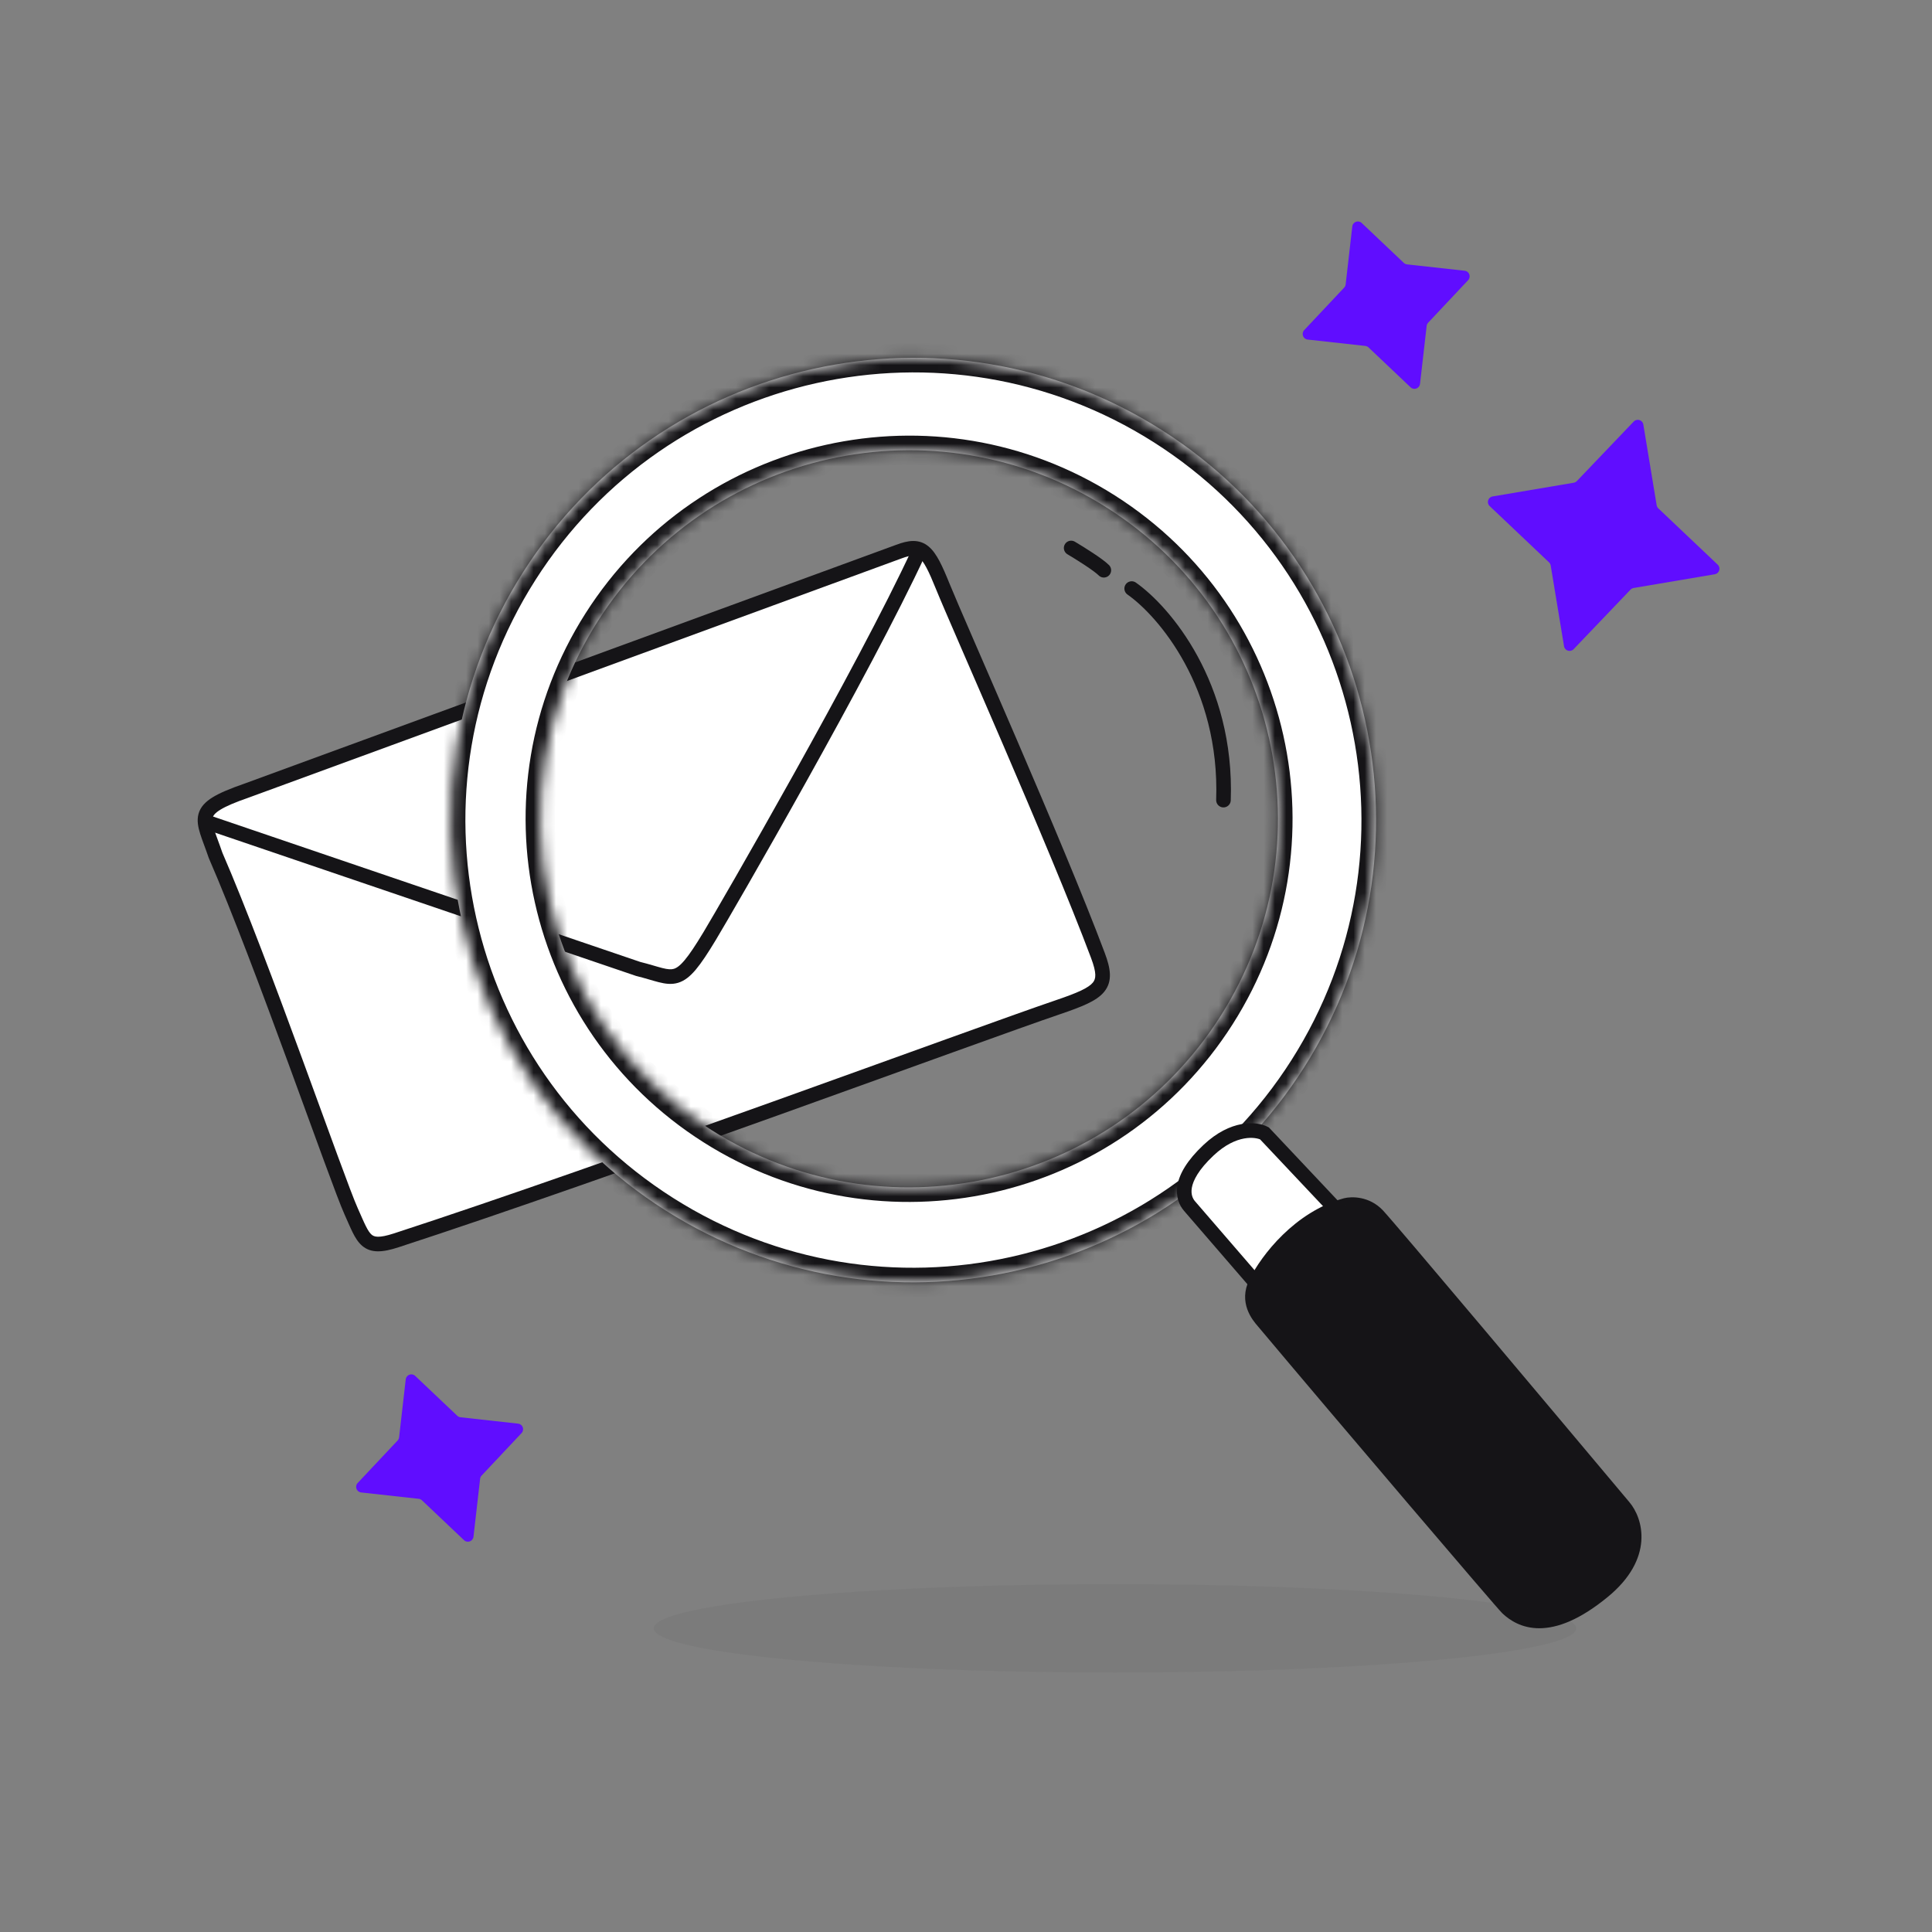 <?xml version="1.0" encoding="UTF-8"?> <svg xmlns="http://www.w3.org/2000/svg" width="172" height="172" viewBox="0 0 172 172" fill="none"><rect x="0" y="0" width="172" height="172" fill="#808080" stroke="none"/><g clip-path="url(#clip0_3959_26541)"><path d="M80.005 49.114L21.932 70.393C17.063 72.084 18.031 72.739 19.191 76.147C23.356 85.734 30.005 105.056 31.262 107.842C32.395 110.357 32.523 111.319 35.271 110.425C53.923 104.353 86.977 92.119 94.18 89.671C98.069 88.349 98.76 87.769 97.739 85.048C93.991 75.062 85.253 55.476 83.942 52.227C82.621 48.955 82.077 48.334 80.005 49.114Z" fill="white"></path><path d="M21.932 70.393L22.145 71.007L22.155 71.003L21.932 70.393ZM80.005 49.114L80.229 49.725L80.234 49.723L80.005 49.114ZM83.942 52.227L84.544 51.984L84.544 51.984L83.942 52.227ZM97.739 85.048L97.13 85.276L97.739 85.048ZM94.18 89.671L94.389 90.286L94.18 89.671ZM35.271 110.425L35.07 109.807L35.271 110.425ZM31.262 107.842L30.669 108.11L30.669 108.11L31.262 107.842ZM19.191 76.147L18.576 76.356L18.584 76.382L18.595 76.406L19.191 76.147ZM22.155 71.003L80.229 49.725L79.782 48.504L21.708 69.782L22.155 71.003ZM80.234 49.723C80.729 49.536 81.064 49.462 81.309 49.462C81.524 49.461 81.679 49.517 81.839 49.65C82.023 49.804 82.232 50.077 82.487 50.556C82.739 51.029 83.01 51.655 83.339 52.471L84.544 51.984C84.213 51.164 83.921 50.484 83.635 49.946C83.351 49.412 83.047 48.965 82.671 48.652C82.272 48.319 81.82 48.161 81.308 48.161C80.827 48.162 80.317 48.302 79.776 48.506L80.234 49.723ZM83.339 52.471C84.676 55.782 93.38 75.283 97.13 85.276L98.347 84.82C94.602 74.84 85.831 55.171 84.544 51.984L83.339 52.471ZM97.13 85.276C97.642 86.641 97.577 87.13 97.297 87.473C97.122 87.687 96.806 87.918 96.242 88.186C95.683 88.451 94.942 88.725 93.971 89.055L94.389 90.286C95.363 89.955 96.166 89.661 96.799 89.361C97.426 89.063 97.948 88.731 98.304 88.295C99.086 87.337 98.856 86.175 98.347 84.82L97.13 85.276ZM93.971 89.055C86.716 91.521 53.735 103.73 35.07 109.807L35.472 111.043C54.112 104.975 87.236 92.717 94.389 90.286L93.971 89.055ZM35.07 109.807C33.705 110.251 33.312 110.114 33.084 109.918C32.928 109.785 32.767 109.554 32.562 109.142C32.354 108.727 32.15 108.231 31.854 107.575L30.669 108.11C30.94 108.711 31.177 109.279 31.398 109.723C31.621 110.17 31.877 110.596 32.238 110.906C33.045 111.597 34.089 111.493 35.472 111.043L35.07 109.807ZM31.854 107.575C31.239 106.21 29.278 100.727 26.927 94.321C24.588 87.947 21.878 80.702 19.787 75.888L18.595 76.406C20.669 81.179 23.366 88.389 25.707 94.769C28.036 101.118 30.028 106.688 30.669 108.11L31.854 107.575ZM19.806 75.938C19.658 75.502 19.513 75.112 19.386 74.766C19.257 74.416 19.149 74.119 19.065 73.853C18.893 73.304 18.87 73.007 18.927 72.799C18.976 72.623 19.12 72.39 19.626 72.081C20.138 71.767 20.934 71.427 22.145 71.007L21.718 69.779C20.495 70.204 19.586 70.581 18.947 70.972C18.301 71.367 17.847 71.829 17.674 72.453C17.51 73.047 17.642 73.658 17.825 74.243C17.919 74.544 18.039 74.871 18.166 75.215C18.295 75.564 18.434 75.939 18.576 76.356L19.806 75.938Z" fill="#151417"></path><path d="M56.808 86.259L56.599 86.875L56.625 86.884L56.653 86.891L56.808 86.259ZM63.179 83.332L63.736 83.667L63.179 83.332ZM18.054 73.757L56.599 86.875L57.017 85.644L18.472 72.526L18.054 73.757ZM56.653 86.891C57.055 86.99 57.412 87.091 57.739 87.187C58.061 87.281 58.369 87.372 58.65 87.443C59.208 87.583 59.775 87.672 60.359 87.498C60.945 87.325 61.441 86.92 61.948 86.317C62.454 85.715 63.022 84.852 63.736 83.667L62.623 82.996C61.912 84.175 61.388 84.962 60.952 85.48C60.518 85.997 60.223 86.183 59.989 86.252C59.752 86.322 59.469 86.308 58.966 86.182C58.716 86.119 58.44 86.037 58.103 85.939C57.771 85.842 57.393 85.734 56.963 85.628L56.653 86.891ZM63.736 83.667C65.272 81.119 77.493 59.979 82.381 49.412L81.202 48.866C76.345 59.364 64.156 80.452 62.623 82.996L63.736 83.667Z" fill="#151417"></path><path d="M100.75 52.398C103.622 54.412 109.278 60.999 108.921 71.231" stroke="#151417" stroke-width="1.3" stroke-linecap="round"></path><path d="M95.362 48.785C96.129 49.24 97.785 50.273 98.271 50.767" stroke="#151417" stroke-width="1.3" stroke-linecap="round"></path><mask id="path-6-inside-1_3959_26541" fill="white"><path fill-rule="evenodd" clip-rule="evenodd" d="M116.075 95.07C128.276 75.885 122.606 50.456 103.41 38.273C84.215 26.089 58.763 31.765 46.562 50.949C34.361 70.133 40.032 95.562 59.227 107.746C78.423 119.929 103.874 114.254 116.075 95.07ZM108.644 90.484C118.371 75.188 113.85 54.914 98.546 45.2C83.241 35.486 62.949 40.011 53.221 55.306C43.493 70.602 48.014 90.876 63.319 100.59C78.623 110.304 98.916 105.779 108.644 90.484Z"></path></mask><path fill-rule="evenodd" clip-rule="evenodd" d="M116.075 95.07C128.276 75.885 122.606 50.456 103.41 38.273C84.215 26.089 58.763 31.765 46.562 50.949C34.361 70.133 40.032 95.562 59.227 107.746C78.423 119.929 103.874 114.254 116.075 95.07ZM108.644 90.484C118.371 75.188 113.85 54.914 98.546 45.2C83.241 35.486 62.949 40.011 53.221 55.306C43.493 70.602 48.014 90.876 63.319 100.59C78.623 110.304 98.916 105.779 108.644 90.484Z" fill="white"></path><path d="M53.221 55.306L52.123 54.61L53.221 55.306ZM102.713 39.37C121.302 51.168 126.793 75.794 114.978 94.373L117.173 95.766C129.759 75.976 123.91 49.744 104.108 37.176L102.713 39.37ZM47.66 51.646C59.475 33.067 84.124 27.571 102.713 39.37L104.108 37.176C84.306 24.607 58.051 30.462 45.465 50.252L47.66 51.646ZM59.925 106.649C41.336 94.85 35.844 70.224 47.66 51.646L45.465 50.252C32.879 70.043 38.728 96.275 58.53 108.843L59.925 106.649ZM114.978 94.373C103.162 112.952 78.514 118.448 59.925 106.649L58.53 108.843C78.331 121.411 104.587 115.556 117.173 95.766L114.978 94.373ZM97.848 46.297C112.547 55.626 116.888 75.097 107.546 89.787L109.741 91.18C119.854 75.279 115.154 54.201 99.244 44.103L97.848 46.297ZM54.319 56.003C63.661 41.313 83.15 36.967 97.848 46.297L99.244 44.103C83.333 34.004 62.236 38.708 52.123 54.61L54.319 56.003ZM64.016 99.493C49.318 90.164 44.976 70.693 54.319 56.003L52.123 54.61C42.011 70.511 46.71 91.589 62.621 101.687L64.016 99.493ZM107.546 89.787C98.204 104.477 78.715 108.823 64.016 99.493L62.621 101.687C78.532 111.786 99.628 107.082 109.741 91.18L107.546 89.787Z" fill="#151417" mask="url(#path-6-inside-1_3959_26541)"></path><path d="M112.714 115.261L105.895 107.366C105.302 106.679 104.785 105.042 107.588 102.402C109.831 100.291 111.843 100.52 112.568 100.898L119.734 108.504L112.714 115.261Z" fill="white"></path><path d="M105.895 107.366L105.404 107.79L105.404 107.79L105.895 107.366ZM112.714 115.261L112.223 115.686L112.671 116.205L113.165 115.73L112.714 115.261ZM119.734 108.504L120.186 108.973L120.649 108.527L120.207 108.058L119.734 108.504ZM112.568 100.898L113.041 100.453L112.965 100.373L112.868 100.322L112.568 100.898ZM107.588 102.402L107.142 101.929L107.588 102.402ZM105.404 107.79L112.223 115.686L113.205 114.837L106.386 106.941L105.404 107.79ZM113.165 115.73L120.186 108.973L119.283 108.035L112.263 114.792L113.165 115.73ZM120.207 108.058L113.041 100.453L112.096 101.344L119.262 108.949L120.207 108.058ZM112.868 100.322C111.857 99.795 109.551 99.66 107.142 101.929L108.034 102.876C110.11 100.921 111.828 101.245 112.269 101.475L112.868 100.322ZM107.142 101.929C105.687 103.299 105.009 104.486 104.828 105.501C104.643 106.542 104.995 107.317 105.404 107.79L106.386 106.941C106.202 106.728 105.999 106.341 106.108 105.732C106.221 105.097 106.687 104.145 108.034 102.876L107.142 101.929Z" fill="#151417"></path><path d="M119.808 107.309C115.707 108.435 112.833 112.123 111.816 114.189C110.991 115.864 111.992 117.097 112.474 117.646C119.503 126.022 133.766 142.753 134.2 143.161C135.327 144.223 137.866 145.654 142.719 141.67C146.602 138.482 145.566 135.328 144.562 134.15C137.664 125.927 123.62 109.223 122.633 108.189C121.647 107.155 120.339 107.171 119.808 107.309Z" fill="#151417"></path><path d="M111.816 114.189L111.233 113.901L111.233 113.901L111.816 114.189ZM119.808 107.309L119.644 106.679L119.634 106.682L119.808 107.309ZM122.633 108.189L122.164 108.637L122.164 108.637L122.633 108.189ZM144.562 134.15L144.065 134.567L144.068 134.571L144.562 134.15ZM142.719 141.67L142.306 141.167L142.719 141.67ZM134.2 143.161L134.644 142.688L134.2 143.161ZM112.474 117.646L112.971 117.228L112.966 117.223L112.961 117.217L112.474 117.646ZM112.399 114.477C113.371 112.503 116.126 108.994 119.981 107.936L119.634 106.682C115.287 107.875 112.295 111.743 111.233 113.901L112.399 114.477ZM119.972 107.938C120.349 107.84 121.388 107.823 122.164 108.637L123.103 107.741C121.907 106.486 120.328 106.502 119.644 106.679L119.972 107.938ZM122.164 108.637C123.131 109.651 137.151 126.326 144.065 134.567L145.06 133.733C138.176 125.528 124.109 108.795 123.103 107.741L122.164 108.637ZM144.068 134.571C144.47 135.043 144.911 135.96 144.825 137.106C144.74 138.23 144.139 139.662 142.306 141.167L143.132 142.173C145.182 140.49 146.004 138.751 146.121 137.207C146.236 135.684 145.658 134.435 145.056 133.729L144.068 134.571ZM142.306 141.167C139.944 143.106 138.236 143.651 137.057 143.658C135.896 143.664 135.133 143.148 134.644 142.688L133.755 143.634C134.394 144.236 135.464 144.967 137.067 144.958C138.653 144.949 140.641 144.218 143.132 142.173L142.306 141.167ZM134.644 142.688C134.645 142.689 134.589 142.629 134.448 142.469C134.32 142.324 134.142 142.121 133.92 141.865C133.476 141.354 132.857 140.635 132.103 139.757C130.596 138.001 128.553 135.61 126.304 132.97C121.806 127.69 116.484 121.415 112.971 117.228L111.976 118.063C115.493 122.253 120.817 128.531 125.316 133.812C127.565 136.453 129.609 138.845 131.118 140.603C131.872 141.482 132.493 142.202 132.939 142.717C133.163 142.974 133.343 143.18 133.475 143.329C133.594 143.464 133.7 143.583 133.755 143.634L134.644 142.688ZM112.961 117.217C112.489 116.68 111.771 115.753 112.399 114.477L111.233 113.901C110.212 115.974 111.494 117.515 111.986 118.074L112.961 117.217Z" fill="#151417"></path><path d="M120.39 20.162C120.437 19.752 120.93 19.569 121.229 19.852L124.977 23.404C125.055 23.478 125.156 23.525 125.263 23.537L130.396 24.104C130.805 24.149 130.984 24.644 130.701 24.945L127.145 28.727C127.071 28.806 127.024 28.907 127.011 29.015L126.421 34.172C126.374 34.582 125.88 34.765 125.582 34.482L121.834 30.93C121.755 30.856 121.655 30.809 121.547 30.797L116.415 30.23C116.006 30.184 115.827 29.689 116.11 29.388L119.666 25.607C119.74 25.528 119.787 25.427 119.799 25.319L120.39 20.162Z" fill="#600DFF"></path><path d="M36.121 122.8C36.169 122.39 36.662 122.207 36.961 122.49L40.709 126.042C40.787 126.116 40.888 126.163 40.995 126.175L46.128 126.743C46.537 126.788 46.716 127.282 46.433 127.584L42.877 131.365C42.803 131.444 42.756 131.545 42.743 131.653L42.153 136.81C42.106 137.22 41.612 137.403 41.314 137.12L37.566 133.568C37.487 133.494 37.387 133.447 37.279 133.435L32.147 132.868C31.738 132.822 31.559 132.328 31.842 132.027L35.397 128.245C35.472 128.166 35.519 128.065 35.531 127.957L36.121 122.8Z" fill="#600DFF"></path><path d="M145.443 37.531C145.729 37.232 146.232 37.385 146.3 37.79L147.487 44.979C147.505 45.086 147.557 45.184 147.635 45.258L152.924 50.271C153.222 50.554 153.066 51.056 152.659 51.125L145.437 52.347C145.33 52.365 145.232 52.417 145.157 52.496L140.098 57.792C139.812 58.091 139.309 57.938 139.242 57.533L138.054 50.344C138.036 50.237 137.984 50.139 137.906 50.065L132.617 45.052C132.319 44.769 132.475 44.266 132.882 44.197L140.104 42.976C140.211 42.958 140.309 42.905 140.384 42.827L145.443 37.531Z" fill="#600DFF"></path><ellipse opacity="0.05" cx="99.266" cy="144.966" rx="41.061" ry="3.934" fill="#151417"></ellipse></g><defs><clipPath id="clip0_3959_26541"><rect width="172" height="172" fill="white"></rect></clipPath></defs></svg> 